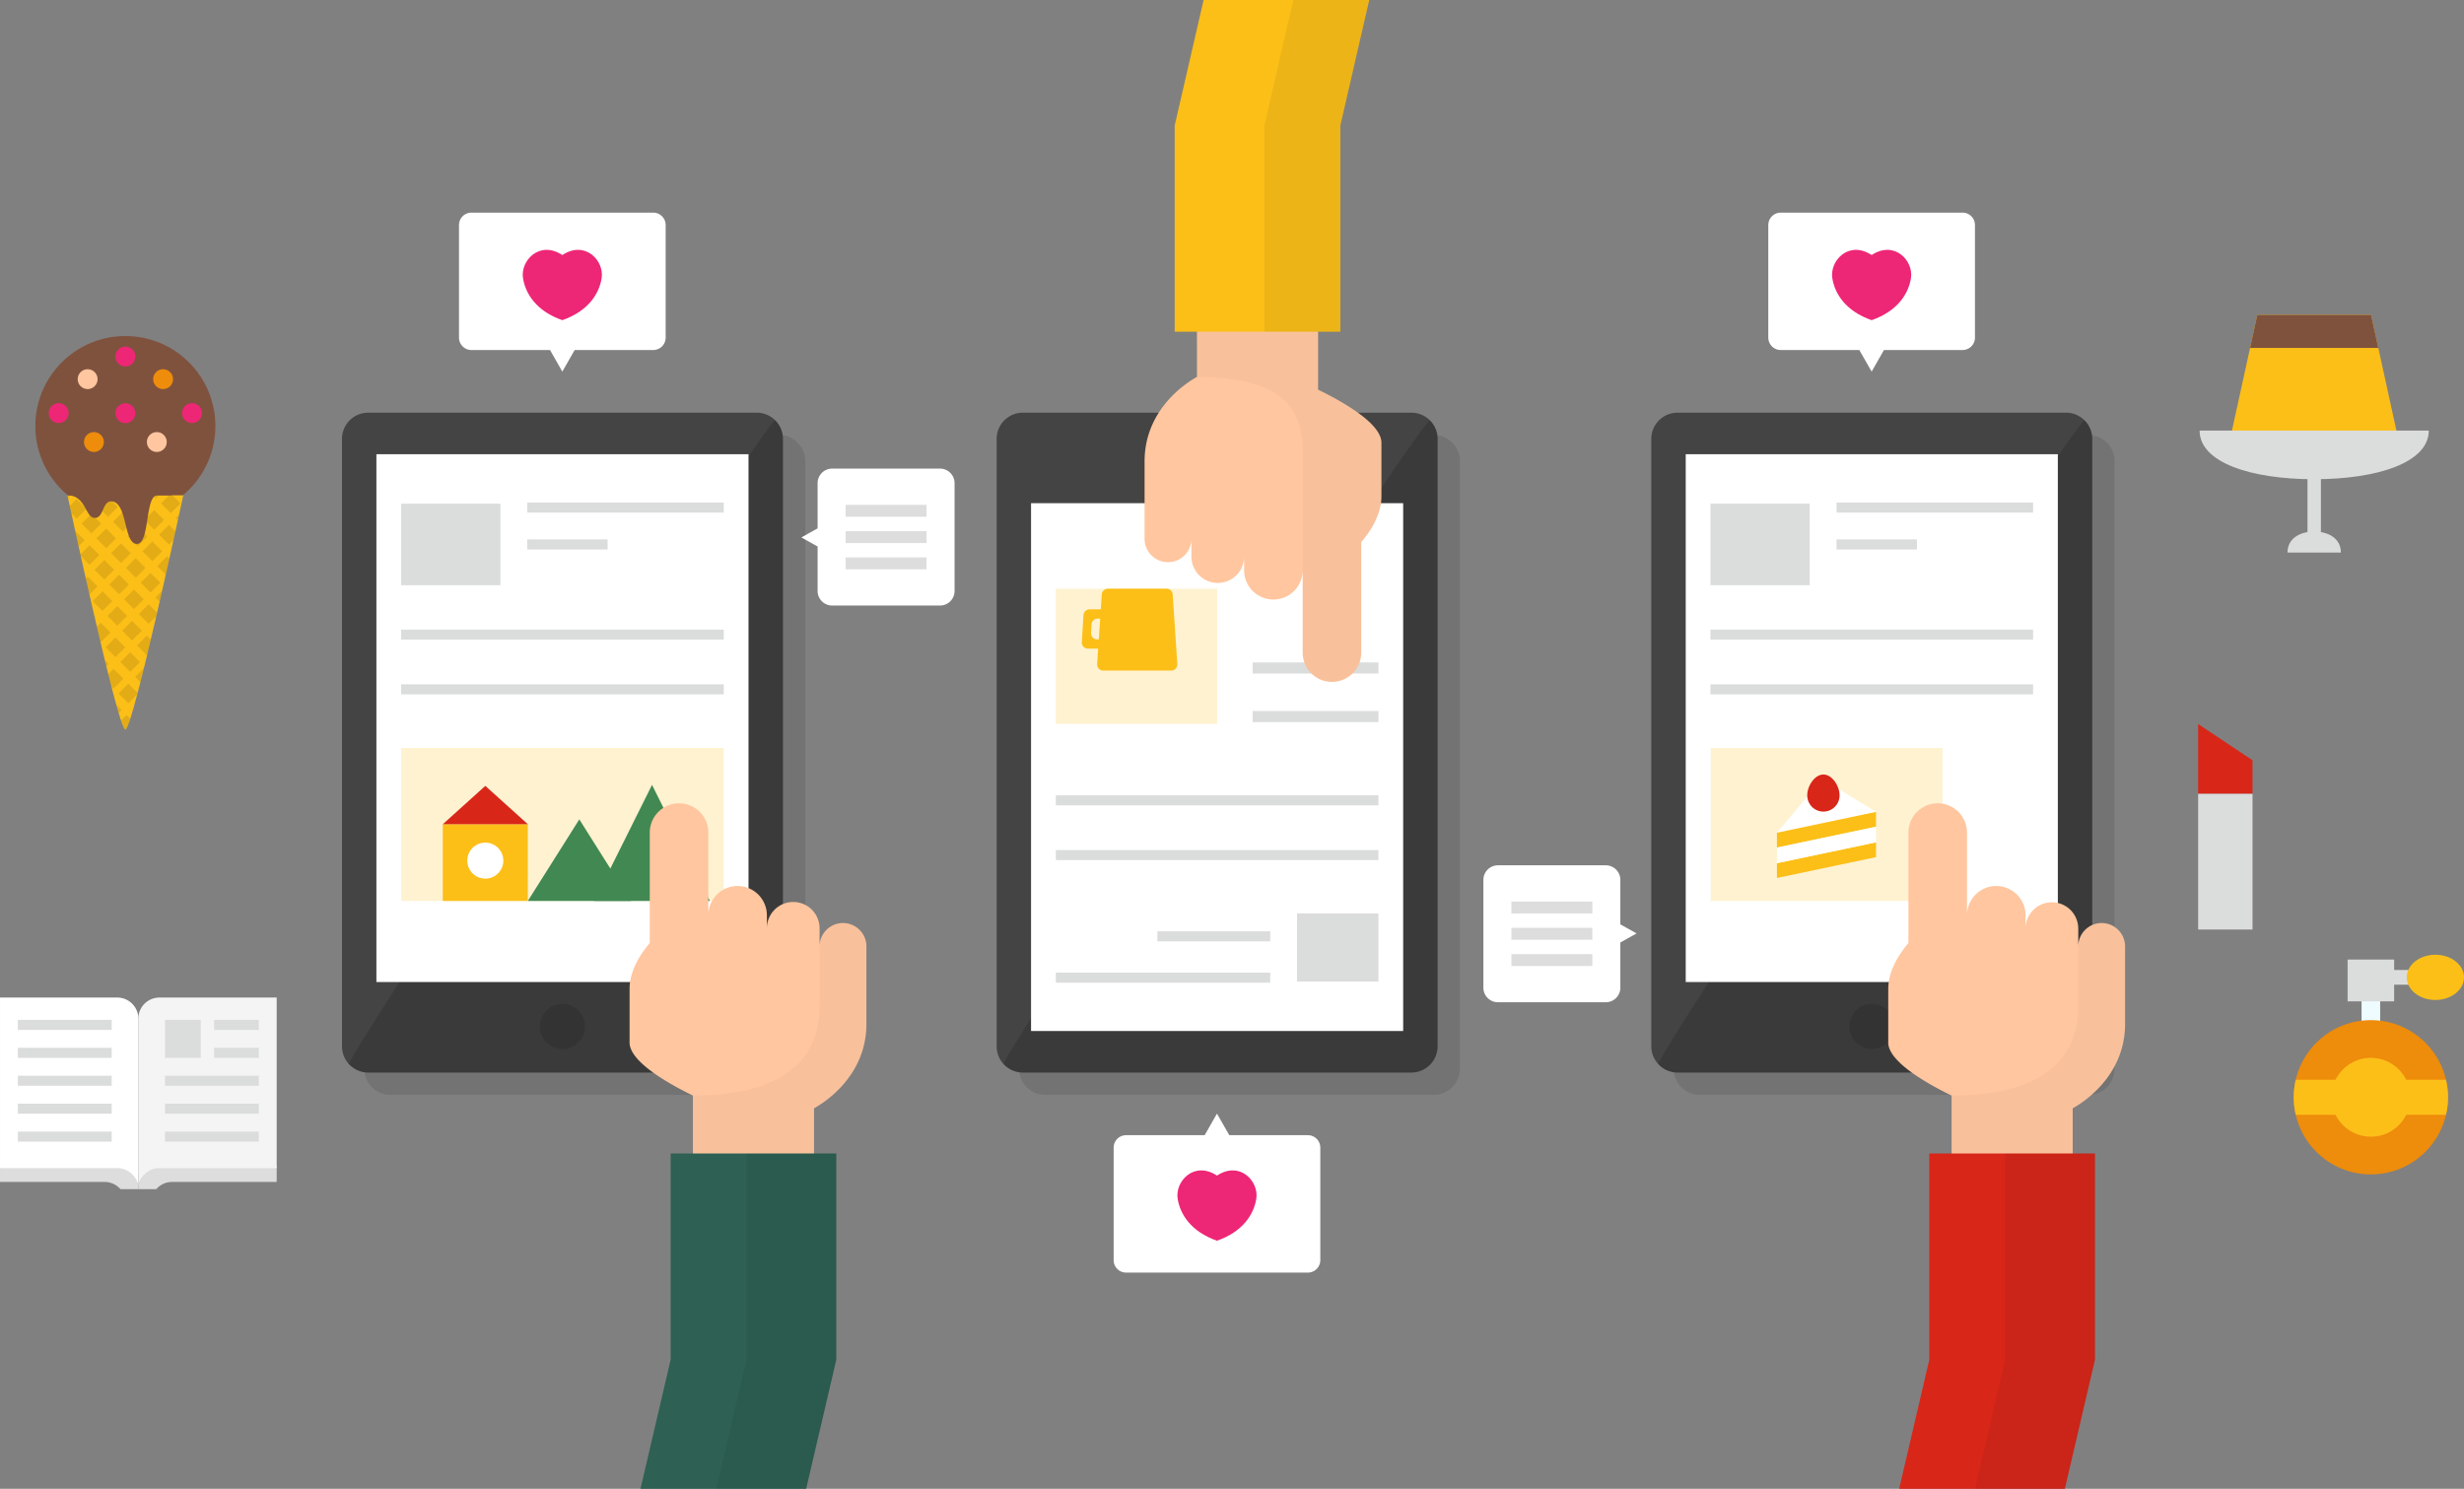 <svg xmlns="http://www.w3.org/2000/svg" xmlns:xlink="http://www.w3.org/1999/xlink" width="661.923" height="400.013" viewBox="0 0 661.923 400.013">
  <rect x="0" y="0" width="661.923" height="400.013" fill="#808080" stroke="none"/>
  <defs>
    <clipPath id="clip-path">
      <path id="パス_16954" data-name="パス 16954" d="M823.533,403.716c-2.041,0-15.561-62.971-15.561-62.971h31.122S825.574,403.716,823.533,403.716Z" fill="none"/>
    </clipPath>
    <clipPath id="clip-path-2">
      <path id="パス_16971" data-name="パス 16971" d="M1354.439,455.672a6.293,6.293,0,0,0-6.287,6.3v-4.8a7.078,7.078,0,1,0-14.156.011v-3.6a7.865,7.865,0,1,0-15.73.013V431.367a7.865,7.865,0,1,0-15.73.013v29.686c-2.144,2.484-5.426,7.124-5.426,12.285v14.416c0,5,9.678,10.677,17.018,14.262v36.937h32.535V505.45c2.17-1.181,14.073-8.313,14.073-22.692v-20.8A6.293,6.293,0,0,0,1354.439,455.672Z" fill="none"/>
    </clipPath>
    <clipPath id="clip-path-3">
      <path id="パス_16976" data-name="パス 16976" d="M1016.311,455.672a6.292,6.292,0,0,0-6.286,6.3v-4.8a7.079,7.079,0,1,0-14.157.011v-3.6a7.865,7.865,0,1,0-15.73.013V431.367a7.865,7.865,0,1,0-15.73.013v29.686c-2.143,2.484-5.425,7.124-5.425,12.285v14.416c0,5,9.678,10.677,17.018,14.262v36.937h32.534V505.45c2.17-1.181,14.074-8.313,14.074-22.692v-20.8A6.294,6.294,0,0,0,1016.311,455.672Z" fill="none"/>
    </clipPath>
    <clipPath id="clip-path-4">
      <path id="パス_16981" data-name="パス 16981" d="M1103.631,358.718a6.292,6.292,0,0,0,6.286-6.3v4.8a7.078,7.078,0,1,0,14.157-.011v3.6a7.865,7.865,0,1,0,15.729-.013v22.227a7.865,7.865,0,1,0,15.73-.013V353.324c2.144-2.484,5.426-7.124,5.426-12.285V326.623c0-5-9.678-10.677-17.018-14.262V275.424h-32.535V308.94c-2.17,1.181-14.073,8.313-14.073,22.692v20.8A6.294,6.294,0,0,0,1103.631,358.718Z" fill="none"/>
    </clipPath>
  </defs>
  <g id="img_main_twitter_pc.svg" transform="translate(-789.856 -207.671)">
    <path id="パス_16933" data-name="パス 16933" d="M1006.182,494.809a7.05,7.05,0,0,1-7.066,7.033H894.793a7.053,7.053,0,0,1-7.068-7.033V331.584a7.054,7.054,0,0,1,7.068-7.036H999.116a7.051,7.051,0,0,1,7.066,7.036Z" opacity="0.1"/>
    <g id="グループ_9667" data-name="グループ 9667">
      <path id="パス_16934" data-name="パス 16934" d="M1000.182,488.809a7.05,7.05,0,0,1-7.066,7.033H888.793a7.053,7.053,0,0,1-7.068-7.033V325.584a7.054,7.054,0,0,1,7.068-7.036H993.116a7.051,7.051,0,0,1,7.066,7.036Z" fill="#444"/>
      <path id="パス_16935" data-name="パス 16935" d="M1000.182,488.809a7.05,7.05,0,0,1-7.066,7.033H888.793a7.064,7.064,0,0,1-5.182-2.252c-1.17-1.255,113.222-174.255,114.5-172.983a7,7,0,0,1,2.071,4.977Z" opacity="0.15"/>
      <rect id="長方形_9186" data-name="長方形 9186" width="99.964" height="141.814" transform="translate(890.973 329.709)" fill="#fff"/>
      <path id="パス_16936" data-name="パス 16936" d="M947,483.451a6.048,6.048,0,1,1-6.047-6.046A6.04,6.04,0,0,1,947,483.451Z" fill="#333"/>
      <rect id="長方形_9187" data-name="長方形 9187" width="86.665" height="2.703" transform="translate(897.621 376.828)" fill="#dbdcdc"/>
      <g id="グループ_9663" data-name="グループ 9663">
        <rect id="長方形_9188" data-name="長方形 9188" width="26.665" height="21.903" transform="translate(897.621 343.001)" fill="#dbdcdc"/>
        <rect id="長方形_9189" data-name="長方形 9189" width="52.8" height="2.703" transform="translate(931.486 342.691)" fill="#dbdcdc"/>
        <rect id="長方形_9190" data-name="長方形 9190" width="21.6" height="2.703" transform="translate(931.486 352.594)" fill="#dbdcdc"/>
      </g>
      <rect id="長方形_9191" data-name="長方形 9191" width="86.665" height="2.703" transform="translate(897.621 391.531)" fill="#dbdcdc"/>
      <g id="グループ_9666" data-name="グループ 9666">
        <rect id="長方形_9192" data-name="長方形 9192" width="86.665" height="41.103" transform="translate(897.621 408.634)" fill="#fcbf18" opacity="0.2"/>
        <g id="グループ_9665" data-name="グループ 9665">
          <rect id="長方形_9193" data-name="長方形 9193" width="22.846" height="20.61" transform="translate(908.806 429.127)" fill="#fcbf18"/>
          <path id="パス_16937" data-name="パス 16937" d="M931.653,429.127H908.806l11.423-10.305Z" fill="#d82619"/>
          <circle id="楕円形_1544" data-name="楕円形 1544" cx="4.84" cy="4.84" r="4.84" transform="translate(915.39 434.065)" fill="#fff"/>
          <g id="グループ_9664" data-name="グループ 9664">
            <path id="パス_16938" data-name="パス 16938" d="M959.308,449.738H931.653L945.48,427.82Z" fill="#428853"/>
            <path id="パス_16939" data-name="パス 16939" d="M980.558,449.738H949.477l15.541-31.185Z" fill="#428853"/>
          </g>
        </g>
      </g>
    </g>
    <path id="パス_16940" data-name="パス 16940" d="M1182.046,494.809a7.05,7.05,0,0,1-7.066,7.033H1070.657a7.053,7.053,0,0,1-7.068-7.033V331.584a7.054,7.054,0,0,1,7.068-7.036H1174.98a7.051,7.051,0,0,1,7.066,7.036Z" opacity="0.1"/>
    <g id="グループ_9670" data-name="グループ 9670">
      <g id="グループ_9668" data-name="グループ 9668">
        <path id="パス_16942" data-name="パス 16942" d="M817.978,525.238a5.626,5.626,0,0,1,4.243,1.947h4.8c0-3.128-2.536-6.371-5.664-6.371h-31.5v4.424Z" fill="#ddd"/>
        <path id="パス_16941" data-name="パス 16941" d="M821.357,475.692h-31.5v45.829h31.5a5.664,5.664,0,0,1,5.664,5.664V481.356A5.664,5.664,0,0,0,821.357,475.692Z" fill="#fff"/>
      </g>
      <rect id="長方形_9194" data-name="長方形 9194" width="25.2" height="2.703" transform="translate(794.656 481.692)" fill="#dbdcdc"/>
      <rect id="長方形_9195" data-name="長方形 9195" width="25.2" height="2.703" transform="translate(794.656 489.195)" fill="#dbdcdc"/>
      <rect id="長方形_9196" data-name="長方形 9196" width="25.2" height="2.703" transform="translate(794.656 496.698)" fill="#dbdcdc"/>
      <rect id="長方形_9197" data-name="長方形 9197" width="25.2" height="2.703" transform="translate(794.656 504.202)" fill="#dbdcdc"/>
      <rect id="長方形_9198" data-name="長方形 9198" width="25.2" height="2.703" transform="translate(794.656 511.705)" fill="#dbdcdc"/>
      <g id="グループ_9669" data-name="グループ 9669">
        <path id="パス_16944" data-name="パス 16944" d="M836.063,525.238a5.628,5.628,0,0,0-4.243,1.947h-4.8c0-3.128,2.535-6.179,5.663-6.179h31.5v4.232Z" fill="#ddd"/>
        <path id="パス_16943" data-name="パス 16943" d="M832.684,475.692h31.5v45.829h-31.5a5.663,5.663,0,0,0-5.663,5.664V481.356A5.663,5.663,0,0,1,832.684,475.692Z" fill="#f4f4f4"/>
      </g>
      <rect id="長方形_9199" data-name="長方形 9199" width="12" height="2.703" transform="translate(859.385 484.395) rotate(-180)" fill="#dbdcdc"/>
      <rect id="長方形_9200" data-name="長方形 9200" width="12" height="2.703" transform="translate(859.385 491.898) rotate(-180)" fill="#dbdcdc"/>
      <rect id="長方形_9201" data-name="長方形 9201" width="25.2" height="2.703" transform="translate(859.385 499.402) rotate(-180)" fill="#dbdcdc"/>
      <rect id="長方形_9202" data-name="長方形 9202" width="25.2" height="2.703" transform="translate(859.385 506.905) rotate(-180)" fill="#dbdcdc"/>
      <rect id="長方形_9203" data-name="長方形 9203" width="25.2" height="2.703" transform="translate(859.385 514.408) rotate(-180)" fill="#dbdcdc"/>
      <rect id="長方形_9204" data-name="長方形 9204" width="9.6" height="10.206" transform="translate(843.785 491.898) rotate(-180)" fill="#dbdcdc"/>
    </g>
    <path id="パス_16945" data-name="パス 16945" d="M1057.592,325.581a7.05,7.05,0,0,1,7.065-7.033H1168.98a7.052,7.052,0,0,1,7.068,7.033V488.806a7.053,7.053,0,0,1-7.068,7.036H1064.657a7.05,7.05,0,0,1-7.065-7.036Z" fill="#444"/>
    <path id="パス_16946" data-name="パス 16946" d="M1357.914,494.809a7.05,7.05,0,0,1-7.066,7.033H1246.526a7.052,7.052,0,0,1-7.068-7.033V331.584a7.053,7.053,0,0,1,7.068-7.036h104.322a7.051,7.051,0,0,1,7.066,7.036Z" opacity="0.1"/>
    <path id="パス_16947" data-name="パス 16947" d="M1176.048,488.809a7.05,7.05,0,0,1-7.066,7.033H1064.66a7.064,7.064,0,0,1-5.183-2.252c-1.17-1.255,113.222-174.255,114.5-172.983a7,7,0,0,1,2.071,4.977Z" opacity="0.15"/>
    <rect id="長方形_9205" data-name="長方形 9205" width="99.964" height="141.814" transform="translate(1066.837 342.867)" fill="#fff"/>
    <path id="パス_16948" data-name="パス 16948" d="M1110.771,330.939a6.049,6.049,0,1,1,6.047,6.046A6.04,6.04,0,0,1,1110.771,330.939Z" fill="#999"/>
    <rect id="長方形_9206" data-name="長方形 9206" width="21.865" height="18.303" transform="translate(1160.152 471.388) rotate(180)" fill="#dbdcdc"/>
    <rect id="長方形_9207" data-name="長方形 9207" width="57.6" height="2.703" transform="translate(1131.087 471.699) rotate(180)" fill="#dbdcdc"/>
    <rect id="長方形_9208" data-name="長方形 9208" width="30.321" height="2.703" transform="translate(1131.087 460.596) rotate(180)" fill="#dbdcdc"/>
    <rect id="長方形_9209" data-name="長方形 9209" width="33.796" height="2.981" transform="translate(1160.152 401.693) rotate(180)" fill="#dbdcdc"/>
    <rect id="長方形_9210" data-name="長方形 9210" width="33.796" height="2.981" transform="translate(1160.152 388.635) rotate(180)" fill="#dbdcdc"/>
    <rect id="長方形_9211" data-name="長方形 9211" width="43.332" height="36.303" transform="translate(1116.82 402.156) rotate(180)" fill="#fcbf18" opacity="0.2"/>
    <g id="グループ_9673" data-name="グループ 9673">
      <path id="パス_16949" data-name="パス 16949" d="M1351.914,488.809a7.05,7.05,0,0,1-7.066,7.033H1240.526a7.052,7.052,0,0,1-7.068-7.033V325.584a7.053,7.053,0,0,1,7.068-7.036h104.322a7.051,7.051,0,0,1,7.066,7.036Z" fill="#444"/>
      <path id="パス_16950" data-name="パス 16950" d="M1351.914,488.809a7.05,7.05,0,0,1-7.066,7.033H1240.526a7.062,7.062,0,0,1-5.182-2.252c-1.171-1.255,113.221-174.255,114.5-172.983a7,7,0,0,1,2.071,4.977Z" opacity="0.15"/>
      <rect id="長方形_9212" data-name="長方形 9212" width="99.964" height="141.814" transform="translate(1242.705 329.709)" fill="#fff"/>
      <path id="パス_16951" data-name="パス 16951" d="M1298.734,483.451a6.049,6.049,0,1,1-6.046-6.046A6.04,6.04,0,0,1,1298.734,483.451Z" fill="#333"/>
      <rect id="長方形_9213" data-name="長方形 9213" width="86.665" height="2.703" transform="translate(1249.354 376.828)" fill="#dbdcdc"/>
      <g id="グループ_9671" data-name="グループ 9671">
        <rect id="長方形_9214" data-name="長方形 9214" width="26.665" height="21.903" transform="translate(1249.354 343.001)" fill="#dbdcdc"/>
        <rect id="長方形_9215" data-name="長方形 9215" width="52.8" height="2.703" transform="translate(1283.218 342.691)" fill="#dbdcdc"/>
        <rect id="長方形_9216" data-name="長方形 9216" width="21.6" height="2.703" transform="translate(1283.218 352.594)" fill="#dbdcdc"/>
      </g>
      <rect id="長方形_9217" data-name="長方形 9217" width="86.665" height="2.703" transform="translate(1249.354 391.531)" fill="#dbdcdc"/>
      <g id="グループ_9672" data-name="グループ 9672" opacity="0.2">
        <rect id="長方形_9218" data-name="長方形 9218" width="62.262" height="41.103" transform="translate(1249.43 408.634)" fill="#fcbf18"/>
      </g>
    </g>
    <g id="グループ_9689" data-name="グループ 9689">
      <circle id="楕円形_1545" data-name="楕円形 1545" cx="24.183" cy="24.183" r="24.183" transform="translate(799.35 297.957)" fill="#7f523e"/>
      <circle id="楕円形_1546" data-name="楕円形 1546" cx="2.675" cy="2.675" r="2.675" transform="translate(820.859 316.017)" fill="#ee2676"/>
      <circle id="楕円形_1547" data-name="楕円形 1547" cx="2.675" cy="2.675" r="2.675" transform="translate(820.859 300.785)" fill="#ee2676"/>
      <circle id="楕円形_1548" data-name="楕円形 1548" cx="2.675" cy="2.675" r="2.675" transform="translate(812.412 323.76)" fill="#ee8c0b"/>
      <circle id="楕円形_1549" data-name="楕円形 1549" cx="2.675" cy="2.675" r="2.675" transform="translate(802.951 315.989)" fill="#ee2676"/>
      <circle id="楕円形_1550" data-name="楕円形 1550" cx="2.675" cy="2.675" r="2.675" transform="translate(810.722 306.867)" fill="#ffc69f"/>
      <circle id="楕円形_1551" data-name="楕円形 1551" cx="2.675" cy="2.675" r="2.675" transform="translate(829.305 323.76)" fill="#ffc69f"/>
      <circle id="楕円形_1552" data-name="楕円形 1552" cx="2.675" cy="2.675" r="2.675" transform="translate(838.766 315.989)" fill="#ee2676"/>
      <circle id="楕円形_1553" data-name="楕円形 1553" cx="2.675" cy="2.675" r="2.675" transform="translate(830.995 306.867)" fill="#ee8c0b"/>
      <path id="パス_16952" data-name="パス 16952" d="M823.533,403.716c-2.041,0-15.561-62.971-15.561-62.971h31.122S825.574,403.716,823.533,403.716Z" fill="#fcbf18"/>
      <g id="グループ_9688" data-name="グループ 9688" opacity="0.1">
        <g id="グループ_9687" data-name="グループ 9687" clip-path="url(#clip-path)">
          <g id="グループ_9686" data-name="グループ 9686">
            <g id="グループ_9685" data-name="グループ 9685">
              <g id="グループ_9674" data-name="グループ 9674">
                <rect id="長方形_9219" data-name="長方形 9219" width="3.732" height="3.732" transform="translate(838.222 369.525) rotate(45)"/>
                <rect id="長方形_9220" data-name="長方形 9220" width="3.732" height="3.732" transform="translate(834.254 365.557) rotate(45)"/>
                <rect id="長方形_9221" data-name="長方形 9221" width="3.732" height="3.732" transform="translate(830.285 361.588) rotate(45)"/>
                <rect id="長方形_9222" data-name="長方形 9222" width="3.732" height="3.732" transform="translate(826.317 357.62) rotate(45)"/>
                <rect id="長方形_9223" data-name="長方形 9223" width="3.732" height="3.732" transform="translate(822.348 353.651) rotate(45)"/>
                <rect id="長方形_9224" data-name="長方形 9224" width="3.732" height="3.732" transform="translate(818.38 349.683) rotate(45)"/>
                <rect id="長方形_9225" data-name="長方形 9225" width="3.732" height="3.732" transform="translate(814.411 345.714) rotate(45)"/>
                <rect id="長方形_9226" data-name="長方形 9226" width="3.732" height="3.732" transform="translate(810.443 341.746) rotate(45)"/>
                <rect id="長方形_9227" data-name="長方形 9227" width="3.732" height="3.732" transform="translate(806.474 337.777) rotate(45)"/>
                <rect id="長方形_9228" data-name="長方形 9228" width="3.732" height="3.732" transform="translate(802.506 333.809) rotate(45)"/>
              </g>
              <g id="グループ_9675" data-name="グループ 9675">
                <rect id="長方形_9229" data-name="長方形 9229" width="3.732" height="3.732" transform="translate(842.685 365.062) rotate(45)"/>
                <rect id="長方形_9230" data-name="長方形 9230" width="3.732" height="3.732" transform="translate(838.717 361.094) rotate(45)"/>
                <rect id="長方形_9231" data-name="長方形 9231" width="3.732" height="3.732" transform="translate(834.748 357.125) rotate(45)"/>
                <rect id="長方形_9232" data-name="長方形 9232" width="3.732" height="3.732" transform="translate(830.78 353.157) rotate(45)"/>
                <rect id="長方形_9233" data-name="長方形 9233" width="3.732" height="3.732" transform="translate(826.811 349.188) rotate(45)"/>
                <rect id="長方形_9234" data-name="長方形 9234" width="3.732" height="3.732" transform="translate(822.843 345.22) rotate(45)"/>
                <rect id="長方形_9235" data-name="長方形 9235" width="3.732" height="3.732" transform="translate(818.874 341.251) rotate(45)"/>
                <rect id="長方形_9236" data-name="長方形 9236" width="3.732" height="3.732" transform="translate(814.906 337.283) rotate(45)"/>
                <rect id="長方形_9237" data-name="長方形 9237" width="3.732" height="3.732" transform="translate(810.937 333.314) rotate(45)"/>
                <rect id="長方形_9238" data-name="長方形 9238" width="3.732" height="3.732" transform="translate(806.969 329.346) rotate(45)"/>
              </g>
              <g id="グループ_9676" data-name="グループ 9676">
                <rect id="長方形_9239" data-name="長方形 9239" width="3.732" height="3.732" transform="translate(847.149 360.599) rotate(45)"/>
                <rect id="長方形_9240" data-name="長方形 9240" width="3.732" height="3.732" transform="translate(843.18 356.63) rotate(45)"/>
                <rect id="長方形_9241" data-name="長方形 9241" width="3.732" height="3.732" transform="translate(839.212 352.662) rotate(45)"/>
                <rect id="長方形_9242" data-name="長方形 9242" width="3.732" height="3.732" transform="translate(835.243 348.693) rotate(45)"/>
                <rect id="長方形_9243" data-name="長方形 9243" width="3.732" height="3.732" transform="translate(831.275 344.725) rotate(45)"/>
                <rect id="長方形_9244" data-name="長方形 9244" width="3.732" height="3.732" transform="translate(827.306 340.756) rotate(45)"/>
                <rect id="長方形_9245" data-name="長方形 9245" width="3.732" height="3.732" transform="translate(823.338 336.788) rotate(45)"/>
                <rect id="長方形_9246" data-name="長方形 9246" width="3.732" height="3.732" transform="translate(819.369 332.819) rotate(45)"/>
                <rect id="長方形_9247" data-name="長方形 9247" width="3.732" height="3.732" transform="translate(815.401 328.851) rotate(45)"/>
                <rect id="長方形_9248" data-name="長方形 9248" width="3.732" height="3.732" transform="translate(811.432 324.882) rotate(45)" fill="#e5ba5a"/>
              </g>
              <g id="グループ_9677" data-name="グループ 9677">
                <rect id="長方形_9249" data-name="長方形 9249" width="3.732" height="3.732" transform="translate(851.612 356.136) rotate(45)"/>
                <rect id="長方形_9250" data-name="長方形 9250" width="3.732" height="3.732" transform="translate(847.643 352.167) rotate(45)"/>
                <rect id="長方形_9251" data-name="長方形 9251" width="3.732" height="3.732" transform="translate(843.675 348.199) rotate(45)"/>
                <rect id="長方形_9252" data-name="長方形 9252" width="3.732" height="3.732" transform="translate(839.706 344.23) rotate(45)"/>
                <rect id="長方形_9253" data-name="長方形 9253" width="3.732" height="3.732" transform="translate(835.738 340.262) rotate(45)"/>
                <rect id="長方形_9254" data-name="長方形 9254" width="3.732" height="3.732" transform="translate(831.769 336.293) rotate(45)"/>
                <rect id="長方形_9255" data-name="長方形 9255" width="3.732" height="3.732" transform="translate(827.801 332.325) rotate(45)" fill="#e5ba5a"/>
                <rect id="長方形_9256" data-name="長方形 9256" width="3.732" height="3.732" transform="translate(823.832 328.356) rotate(45)" fill="#e5ba5a"/>
                <rect id="長方形_9257" data-name="長方形 9257" width="3.732" height="3.732" transform="translate(819.864 324.388) rotate(45)" fill="#e5ba5a"/>
                <rect id="長方形_9258" data-name="長方形 9258" width="3.732" height="3.732" transform="translate(815.895 320.419) rotate(45)" fill="#e5ba5a"/>
              </g>
              <g id="グループ_9678" data-name="グループ 9678">
                <rect id="長方形_9259" data-name="長方形 9259" width="3.732" height="3.732" transform="translate(856.075 351.672) rotate(45)"/>
                <rect id="長方形_9260" data-name="長方形 9260" width="3.732" height="3.732" transform="translate(852.107 347.704) rotate(45)"/>
                <rect id="長方形_9261" data-name="長方形 9261" width="3.732" height="3.732" transform="translate(848.138 343.735) rotate(45)"/>
                <rect id="長方形_9262" data-name="長方形 9262" width="3.732" height="3.732" transform="translate(844.17 339.767) rotate(45)"/>
                <rect id="長方形_9263" data-name="長方形 9263" width="3.732" height="3.732" transform="translate(840.201 335.798) rotate(45)" fill="#e5ba5a"/>
                <rect id="長方形_9264" data-name="長方形 9264" width="3.732" height="3.732" transform="translate(836.233 331.83) rotate(45)" fill="#e5ba5a"/>
                <rect id="長方形_9265" data-name="長方形 9265" width="3.732" height="3.732" transform="translate(832.264 327.861) rotate(45)" fill="#e5ba5a"/>
                <rect id="長方形_9266" data-name="長方形 9266" width="3.732" height="3.732" transform="translate(828.296 323.893) rotate(45)" fill="#e5ba5a"/>
                <rect id="長方形_9267" data-name="長方形 9267" width="3.732" height="3.732" transform="translate(824.327 319.924) rotate(45)" fill="#e5ba5a"/>
                <rect id="長方形_9268" data-name="長方形 9268" width="3.732" height="3.732" transform="translate(820.359 315.956) rotate(45)" fill="#e5ba5a"/>
              </g>
              <g id="グループ_9679" data-name="グループ 9679">
                <rect id="長方形_9269" data-name="長方形 9269" width="3.732" height="3.732" transform="translate(860.538 347.209) rotate(45)" fill="#e5ba5a"/>
                <rect id="長方形_9270" data-name="長方形 9270" width="3.732" height="3.732" transform="translate(856.57 343.241) rotate(45)" fill="#e5ba5a"/>
                <rect id="長方形_9271" data-name="長方形 9271" width="3.732" height="3.732" transform="translate(852.601 339.272) rotate(45)" fill="#e5ba5a"/>
                <rect id="長方形_9272" data-name="長方形 9272" width="3.732" height="3.732" transform="translate(848.633 335.304) rotate(45)" fill="#e5ba5a"/>
                <rect id="長方形_9273" data-name="長方形 9273" width="3.732" height="3.732" transform="translate(844.664 331.335) rotate(45)" fill="#e5ba5a"/>
                <rect id="長方形_9274" data-name="長方形 9274" width="3.732" height="3.732" transform="translate(840.696 327.367) rotate(45)" fill="#e5ba5a"/>
                <rect id="長方形_9275" data-name="長方形 9275" width="3.732" height="3.732" transform="translate(836.727 323.398) rotate(45)" fill="#e5ba5a"/>
                <rect id="長方形_9276" data-name="長方形 9276" width="3.732" height="3.732" transform="translate(832.759 319.43) rotate(45)" fill="#e5ba5a"/>
                <rect id="長方形_9277" data-name="長方形 9277" width="3.732" height="3.732" transform="translate(828.79 315.461) rotate(45)" fill="#e5ba5a"/>
                <rect id="長方形_9278" data-name="長方形 9278" width="3.732" height="3.732" transform="translate(824.822 311.493) rotate(45)" fill="#e5ba5a"/>
              </g>
              <g id="グループ_9680" data-name="グループ 9680">
                <rect id="長方形_9279" data-name="長方形 9279" width="3.732" height="3.732" transform="translate(828.306 395.315) rotate(45)"/>
                <rect id="長方形_9280" data-name="長方形 9280" width="3.732" height="3.732" transform="translate(824.338 391.347) rotate(45)"/>
                <rect id="長方形_9281" data-name="長方形 9281" width="3.732" height="3.732" transform="translate(820.369 387.378) rotate(45)"/>
                <rect id="長方形_9282" data-name="長方形 9282" width="3.732" height="3.732" transform="translate(816.401 383.41) rotate(45)"/>
                <rect id="長方形_9283" data-name="長方形 9283" width="3.732" height="3.732" transform="translate(812.432 379.441) rotate(45)"/>
                <rect id="長方形_9284" data-name="長方形 9284" width="3.732" height="3.732" transform="translate(808.464 375.473) rotate(45)"/>
                <rect id="長方形_9285" data-name="長方形 9285" width="3.732" height="3.732" transform="translate(804.495 371.504) rotate(45)"/>
                <rect id="長方形_9286" data-name="長方形 9286" width="3.732" height="3.732" transform="translate(800.527 367.536) rotate(45)"/>
                <rect id="長方形_9287" data-name="長方形 9287" width="3.732" height="3.732" transform="translate(796.558 363.567) rotate(45)"/>
                <rect id="長方形_9288" data-name="長方形 9288" width="3.732" height="3.732" transform="translate(792.59 359.599) rotate(45)"/>
              </g>
              <g id="グループ_9681" data-name="グループ 9681">
                <rect id="長方形_9289" data-name="長方形 9289" width="3.732" height="3.732" transform="translate(832.769 390.852) rotate(45)"/>
                <rect id="長方形_9290" data-name="長方形 9290" width="3.732" height="3.732" transform="translate(828.801 386.884) rotate(45)"/>
                <rect id="長方形_9291" data-name="長方形 9291" width="3.732" height="3.732" transform="translate(824.832 382.915) rotate(45)"/>
                <rect id="長方形_9292" data-name="長方形 9292" width="3.732" height="3.732" transform="translate(820.864 378.947) rotate(45)"/>
                <rect id="長方形_9293" data-name="長方形 9293" width="3.732" height="3.732" transform="translate(816.895 374.978) rotate(45)"/>
                <rect id="長方形_9294" data-name="長方形 9294" width="3.732" height="3.732" transform="translate(812.927 371.01) rotate(45)"/>
                <rect id="長方形_9295" data-name="長方形 9295" width="3.732" height="3.732" transform="translate(808.958 367.041) rotate(45)"/>
                <rect id="長方形_9296" data-name="長方形 9296" width="3.732" height="3.732" transform="translate(804.99 363.073) rotate(45)"/>
                <rect id="長方形_9297" data-name="長方形 9297" width="3.732" height="3.732" transform="translate(801.021 359.104) rotate(45)"/>
                <rect id="長方形_9298" data-name="長方形 9298" width="3.732" height="3.732" transform="translate(797.053 355.136) rotate(45)"/>
              </g>
              <g id="グループ_9682" data-name="グループ 9682">
                <rect id="長方形_9299" data-name="長方形 9299" width="3.732" height="3.732" transform="translate(837.233 386.389) rotate(45)"/>
                <rect id="長方形_9300" data-name="長方形 9300" width="3.732" height="3.732" transform="translate(833.264 382.42) rotate(45)"/>
                <rect id="長方形_9301" data-name="長方形 9301" width="3.732" height="3.732" transform="translate(829.296 378.452) rotate(45)"/>
                <rect id="長方形_9302" data-name="長方形 9302" width="3.732" height="3.732" transform="translate(825.327 374.483) rotate(45)"/>
                <rect id="長方形_9303" data-name="長方形 9303" width="3.732" height="3.732" transform="translate(821.359 370.515) rotate(45)"/>
                <rect id="長方形_9304" data-name="長方形 9304" width="3.732" height="3.732" transform="translate(817.39 366.546) rotate(45)"/>
                <rect id="長方形_9305" data-name="長方形 9305" width="3.732" height="3.732" transform="translate(813.422 362.578) rotate(45)"/>
                <rect id="長方形_9306" data-name="長方形 9306" width="3.732" height="3.732" transform="translate(809.453 358.609) rotate(45)"/>
                <rect id="長方形_9307" data-name="長方形 9307" width="3.732" height="3.732" transform="translate(805.485 354.641) rotate(45)"/>
                <rect id="長方形_9308" data-name="長方形 9308" width="3.732" height="3.732" transform="translate(801.516 350.672) rotate(45)"/>
              </g>
              <g id="グループ_9683" data-name="グループ 9683">
                <rect id="長方形_9309" data-name="長方形 9309" width="3.732" height="3.732" transform="translate(823.843 399.779) rotate(45)"/>
                <rect id="長方形_9310" data-name="長方形 9310" width="3.732" height="3.732" transform="translate(819.874 395.81) rotate(45)"/>
                <rect id="長方形_9311" data-name="長方形 9311" width="3.732" height="3.732" transform="translate(815.906 391.842) rotate(45)"/>
                <rect id="長方形_9312" data-name="長方形 9312" width="3.732" height="3.732" transform="translate(811.937 387.873) rotate(45)"/>
                <rect id="長方形_9313" data-name="長方形 9313" width="3.732" height="3.732" transform="translate(807.969 383.905) rotate(45)"/>
                <rect id="長方形_9314" data-name="長方形 9314" width="3.732" height="3.732" transform="translate(804 379.936) rotate(45)"/>
                <rect id="長方形_9315" data-name="長方形 9315" width="3.732" height="3.732" transform="translate(800.032 375.968) rotate(45)"/>
                <rect id="長方形_9316" data-name="長方形 9316" width="3.732" height="3.732" transform="translate(796.063 371.999) rotate(45)"/>
                <rect id="長方形_9317" data-name="長方形 9317" width="3.732" height="3.732" transform="translate(792.095 368.031) rotate(45)"/>
                <rect id="長方形_9318" data-name="長方形 9318" width="3.732" height="3.732" transform="translate(788.126 364.062) rotate(45)" fill="#e5ba5a"/>
              </g>
              <g id="グループ_9684" data-name="グループ 9684">
                <rect id="長方形_9319" data-name="長方形 9319" width="3.732" height="3.732" transform="translate(841.696 381.926) rotate(45)"/>
                <rect id="長方形_9320" data-name="長方形 9320" width="3.732" height="3.732" transform="translate(837.727 377.957) rotate(45)"/>
                <rect id="長方形_9321" data-name="長方形 9321" width="3.732" height="3.732" transform="translate(833.759 373.989) rotate(45)"/>
                <rect id="長方形_9322" data-name="長方形 9322" width="3.732" height="3.732" transform="translate(829.79 370.02) rotate(45)"/>
                <rect id="長方形_9323" data-name="長方形 9323" width="3.732" height="3.732" transform="translate(825.822 366.052) rotate(45)"/>
                <rect id="長方形_9324" data-name="長方形 9324" width="3.732" height="3.732" transform="translate(821.853 362.083) rotate(45)"/>
                <rect id="長方形_9325" data-name="長方形 9325" width="3.732" height="3.732" transform="translate(817.885 358.115) rotate(45)"/>
                <rect id="長方形_9326" data-name="長方形 9326" width="3.732" height="3.732" transform="translate(813.916 354.146) rotate(45)"/>
                <rect id="長方形_9327" data-name="長方形 9327" width="3.732" height="3.732" transform="translate(809.948 350.178) rotate(45)"/>
                <rect id="長方形_9328" data-name="長方形 9328" width="3.732" height="3.732" transform="translate(805.979 346.209) rotate(45)"/>
              </g>
            </g>
            <path id="パス_16953" data-name="パス 16953" d="M823.533,403.716c-2.041,0-15.561-71.371-15.561-71.371h31.122S825.574,403.716,823.533,403.716Z" fill="none"/>
          </g>
        </g>
      </g>
      <path id="パス_16955" data-name="パス 16955" d="M807.972,340.745h0c4.967,0,4.806,6.083,7.316,6.083s2-4.442,4.429-4.442c4.447,0,3.282,11.421,6.893,11.421s2.08-13.062,5.565-13.062h3.663a.91.91,0,0,1,.124.025v-4.832H811.414Z" fill="#7f523e"/>
    </g>
    <g id="グループ_9690" data-name="グループ 9690">
      <rect id="長方形_9329" data-name="長方形 9329" width="14.609" height="36.523" transform="translate(1394.97 457.421) rotate(180)" fill="#dbdcdc"/>
      <path id="パス_16956" data-name="パス 16956" d="M1380.361,420.9h14.609V411.94l-14.609-9.729Z" fill="#d82619"/>
    </g>
    <g id="グループ_9691" data-name="グループ 9691">
      <rect id="長方形_9330" data-name="長方形 9330" width="4.994" height="10.32" transform="translate(1424.264 474.983)" fill="#eefbff"/>
      <circle id="楕円形_1554" data-name="楕円形 1554" cx="20.724" cy="20.724" r="20.724" transform="translate(1406.037 481.766)" fill="#ee8c0b"/>
      <path id="パス_16957" data-name="パス 16957" d="M1406.037,502.49a20.766,20.766,0,0,0,.544,4.71h40.36a20.664,20.664,0,0,0,0-9.42h-40.36A20.765,20.765,0,0,0,1406.037,502.49Z" fill="#fcbf18"/>
      <rect id="長方形_9331" data-name="長方形 9331" width="12.503" height="11.23" transform="translate(1420.51 465.488)" fill="#dbdcdc"/>
      <rect id="長方形_9332" data-name="長方形 9332" width="12.503" height="3.95" transform="translate(1425.811 468.291)" fill="#dbdcdc"/>
      <circle id="楕円形_1555" data-name="楕円形 1555" cx="10.6" cy="10.6" r="10.6" transform="translate(1416.161 491.89)" fill="#fcbf18"/>
      <ellipse id="楕円形_1556" data-name="楕円形 1556" cx="7.685" cy="6.078" rx="7.685" ry="6.078" transform="translate(1436.408 464.189)" fill="#fcbf18"/>
    </g>
    <g id="グループ_9692" data-name="グループ 9692">
      <path id="パス_16958" data-name="パス 16958" d="M1434.018,325.143h-44.964l7.2-32.846h30.563Z" fill="#fcbf18"/>
      <path id="パス_16959" data-name="パス 16959" d="M1411.536,336.428c17,0,30.784-4.474,30.784-13.077h-61.569C1380.751,331.953,1394.534,336.428,1411.536,336.428Z" fill="#dbdcdc"/>
      <path id="パス_16960" data-name="パス 16960" d="M1411.536,350.493c-3.96,0-7.17,1.931-7.17,5.645h14.34C1418.706,352.424,1415.5,350.493,1411.536,350.493Z" fill="#dbdcdc"/>
      <path id="パス_16961" data-name="パス 16961" d="M1428.759,301.154l-1.941-8.857h-30.563l-1.941,8.857Z" fill="#7f523e"/>
      <rect id="長方形_9333" data-name="長方形 9333" width="3.604" height="20.723" transform="translate(1409.734 334.49)" fill="#dbdcdc"/>
    </g>
    <g id="グループ_9694" data-name="グループ 9694">
      <path id="パス_16962" data-name="パス 16962" d="M1085.83,367.507a1.655,1.655,0,0,1,1.655-1.655h15.75a1.655,1.655,0,0,1,1.655,1.655l1.242,18.681a1.657,1.657,0,0,1-1.656,1.656h-18.233a1.657,1.657,0,0,1-1.655-1.656Z" fill="#fcbf18"/>
      <g id="グループ_9693" data-name="グループ 9693">
        <path id="パス_16963" data-name="パス 16963" d="M1082.124,381.946h6.505c.914,0,1.656-1.569,1.656-2.484h-5.679a1.655,1.655,0,0,1-1.655-1.656l.127-2.276a1.655,1.655,0,0,1,1.656-1.655h5.551c0-.914-.742-2.483-1.656-2.483h-6.061a1.656,1.656,0,0,0-1.655,1.656l-.446,7.243A1.656,1.656,0,0,0,1082.124,381.946Z" fill="#fcbf18"/>
      </g>
    </g>
    <rect id="長方形_9334" data-name="長方形 9334" width="86.665" height="2.703" transform="translate(1073.487 421.356)" fill="#dbdcdc"/>
    <rect id="長方形_9335" data-name="長方形 9335" width="86.665" height="2.703" transform="translate(1073.487 436.059)" fill="#dbdcdc"/>
    <g id="グループ_9696" data-name="グループ 9696">
      <path id="パス_16964" data-name="パス 16964" d="M1279.346,416.942l14.475,8.872-26.616,5.6Z" fill="#fff"/>
      <g id="グループ_9695" data-name="グループ 9695">
        <path id="パス_16965" data-name="パス 16965" d="M1267.206,431.417v3.98l26.616-5.6v-3.98Z" fill="#fcbf18"/>
        <path id="パス_16966" data-name="パス 16966" d="M1267.206,443.569l26.616-5.6v-3.98l-26.616,5.6Z" fill="#fcbf18"/>
        <path id="パス_16967" data-name="パス 16967" d="M1267.206,439.589l26.616-5.6v-4.191l-26.616,5.6Z" fill="#fff"/>
      </g>
      <path id="パス_16968" data-name="パス 16968" d="M1275.352,421.325c0-2.4,1.942-5.555,4.338-5.555s4.339,3.159,4.339,5.555a4.339,4.339,0,1,1-8.677,0Z" fill="#d82619"/>
    </g>
    <g id="グループ_9699" data-name="グループ 9699">
      <path id="パス_16969" data-name="パス 16969" d="M1354.439,455.672a6.293,6.293,0,0,0-6.287,6.3v-4.8a7.078,7.078,0,1,0-14.156.011v-3.6a7.865,7.865,0,1,0-15.73.013V431.367a7.865,7.865,0,1,0-15.73.013v29.686c-2.144,2.484-5.426,7.124-5.426,12.285v14.416c0,5,9.678,10.677,17.018,14.262v36.937h32.535V505.45c2.17-1.181,14.073-8.313,14.073-22.692v-20.8A6.293,6.293,0,0,0,1354.439,455.672Z" fill="#ffc69f"/>
      <g id="グループ_9698" data-name="グループ 9698">
        <g id="グループ_9697" data-name="グループ 9697" clip-path="url(#clip-path-2)">
          <path id="パス_16970" data-name="パス 16970" d="M1348.181,445.15v32.774c0,9.573-4.28,24.1-34.069,24.1,0,12.416.056,24.549.056,24.549h54.285V452.922Z" opacity="0.03"/>
        </g>
      </g>
      <path id="パス_16972" data-name="パス 16972" d="M1308.145,517.595v55.394l-8.1,34.7h44.5l8.1-34.7V517.595Z" fill="#d82619"/>
      <path id="パス_16973" data-name="パス 16973" d="M1328.545,517.595v55.394l-8.1,34.7h24.1l8.1-34.7V517.595Z" opacity="0.06"/>
    </g>
    <g id="グループ_9702" data-name="グループ 9702">
      <path id="パス_16974" data-name="パス 16974" d="M1016.311,455.672a6.292,6.292,0,0,0-6.286,6.3v-4.8a7.079,7.079,0,1,0-14.157.011v-3.6a7.865,7.865,0,1,0-15.73.013V431.367a7.865,7.865,0,1,0-15.73.013v29.686c-2.143,2.484-5.425,7.124-5.425,12.285v14.416c0,5,9.678,10.677,17.018,14.262v36.937h32.534V505.45c2.17-1.181,14.074-8.313,14.074-22.692v-20.8A6.294,6.294,0,0,0,1016.311,455.672Z" fill="#ffc69f"/>
      <g id="グループ_9701" data-name="グループ 9701">
        <g id="グループ_9700" data-name="グループ 9700" clip-path="url(#clip-path-3)">
          <path id="パス_16975" data-name="パス 16975" d="M1010.053,445.15v32.774c0,9.573-4.28,24.1-34.069,24.1,0,12.416.057,24.549.057,24.549h54.284V452.922Z" opacity="0.03"/>
        </g>
      </g>
      <path id="パス_16977" data-name="パス 16977" d="M970.017,517.595v55.394l-8.1,34.7h44.5l8.1-34.7V517.595Z" fill="#2e6053"/>
      <path id="パス_16978" data-name="パス 16978" d="M990.417,517.595v55.394l-8.1,34.7h24.1l8.1-34.7V517.595Z" opacity="0.06"/>
    </g>
    <path id="パス_16979" data-name="パス 16979" d="M1160.959,326.623c0-5-9.678-10.677-17.018-14.262V275.424h-32.535V308.94c-2.17,1.181-14.073,8.313-14.073,22.692v20.8a6.292,6.292,0,1,0,12.584-.01v4.8a7.078,7.078,0,1,0,14.157-.011v3.6a7.865,7.865,0,1,0,15.729-.013v22.227a7.865,7.865,0,1,0,15.73-.013V353.324c2.144-2.484,5.426-7.124,5.426-12.285Z" fill="#ffc69f"/>
    <g id="グループ_9704" data-name="グループ 9704">
      <g id="グループ_9703" data-name="グループ 9703" clip-path="url(#clip-path-4)">
        <path id="パス_16980" data-name="パス 16980" d="M1139.854,396.841v-63.8c0-9.573,1.341-24.105-28.448-24.105,0-12.417.057-24.549.057-24.549h54.284V389.07Z" opacity="0.03"/>
      </g>
    </g>
    <path id="パス_16982" data-name="パス 16982" d="M1113.189,207.671l-7.766,33.73v55.394h44.5V241.4l7.766-33.73Z" fill="#fcbf18"/>
    <path id="パス_16983" data-name="パス 16983" d="M1137.29,207.671l-7.766,33.73v55.394h20.4V241.4l7.766-33.73Z" opacity="0.06"/>
    <g id="グループ_9705" data-name="グループ 9705">
      <path id="パス_16984" data-name="パス 16984" d="M1188.349,444.076v28.97a3.913,3.913,0,0,0,3.912,3.912h28.97a3.913,3.913,0,0,0,3.912-3.912V460.9l4.36-2.436-4.36-2.436V444.076a3.912,3.912,0,0,0-3.912-3.912h-28.97A3.912,3.912,0,0,0,1188.349,444.076Z" fill="#fff"/>
      <rect id="長方形_9336" data-name="長方形 9336" width="21.744" height="3.2" transform="translate(1217.618 460.161) rotate(-180)" fill="#ddd"/>
      <rect id="長方形_9337" data-name="長方形 9337" width="21.744" height="3.2" transform="translate(1217.618 467.226) rotate(-180)" fill="#ddd"/>
      <rect id="長方形_9338" data-name="長方形 9338" width="21.744" height="3.2" transform="translate(1217.618 453.096) rotate(-180)" fill="#ddd"/>
    </g>
    <g id="グループ_9706" data-name="グループ 9706">
      <path id="パス_16985" data-name="パス 16985" d="M1046.29,366.458v-28.97a3.912,3.912,0,0,0-3.912-3.912h-28.969a3.912,3.912,0,0,0-3.912,3.912v12.144l-4.36,2.436,4.36,2.436v11.954a3.911,3.911,0,0,0,3.912,3.912h28.969A3.911,3.911,0,0,0,1046.29,366.458Z" fill="#fff"/>
      <rect id="長方形_9339" data-name="長方形 9339" width="21.744" height="3.2" transform="translate(1017.021 350.373)" fill="#ddd"/>
      <rect id="長方形_9340" data-name="長方形 9340" width="21.744" height="3.2" transform="translate(1017.021 343.308)" fill="#ddd"/>
      <rect id="長方形_9341" data-name="長方形 9341" width="21.744" height="3.2" transform="translate(1017.021 357.438)" fill="#ddd"/>
    </g>
    <g id="グループ_9707" data-name="グループ 9707">
      <path id="パス_16986" data-name="パス 16986" d="M965.334,264.8H916.5a3.34,3.34,0,0,0-3.34,3.34v30.236a3.34,3.34,0,0,0,3.34,3.34h21.109l3.309,5.8,3.31-5.8h21.108a3.34,3.34,0,0,0,3.341-3.34V268.137A3.34,3.34,0,0,0,965.334,264.8Z" fill="#fff"/>
      <path id="パス_16987" data-name="パス 16987" d="M940.916,276.191c-6.142-4.032-11.3,1.537-10.565,6.206.658,4.162,3.539,8.838,10.565,11.3,7.026-2.463,9.908-7.139,10.565-11.3C952.218,277.728,947.059,272.159,940.916,276.191Z" fill="#ee2676"/>
    </g>
    <g id="グループ_9708" data-name="グループ 9708">
      <path id="パス_16988" data-name="パス 16988" d="M1317.067,264.8h-48.836a3.34,3.34,0,0,0-3.341,3.34v30.236a3.34,3.34,0,0,0,3.341,3.34h21.108l3.31,5.8,3.309-5.8h21.109a3.34,3.34,0,0,0,3.34-3.34V268.137A3.34,3.34,0,0,0,1317.067,264.8Z" fill="#fff"/>
      <path id="パス_16989" data-name="パス 16989" d="M1292.649,276.191c-6.143-4.032-11.3,1.537-10.565,6.206.657,4.162,3.539,8.838,10.565,11.3,7.026-2.463,9.907-7.139,10.564-11.3C1303.95,277.728,1298.791,272.159,1292.649,276.191Z" fill="#ee2676"/>
    </g>
    <g id="グループ_9709" data-name="グループ 9709">
      <path id="パス_16990" data-name="パス 16990" d="M1092.364,549.593H1141.2a3.341,3.341,0,0,0,3.341-3.34V516.017a3.341,3.341,0,0,0-3.341-3.341h-21.108l-3.31-5.8-3.309,5.8h-21.109a3.341,3.341,0,0,0-3.34,3.341v30.236A3.341,3.341,0,0,0,1092.364,549.593Z" fill="#fff"/>
      <path id="パス_16991" data-name="パス 16991" d="M1116.782,523.527c-6.142-4.032-11.3,1.537-10.564,6.205.657,4.162,3.538,8.839,10.564,11.3,7.027-2.463,9.908-7.14,10.565-11.3C1128.084,525.064,1122.925,519.495,1116.782,523.527Z" fill="#ee2676"/>
    </g>
  </g>
</svg>
